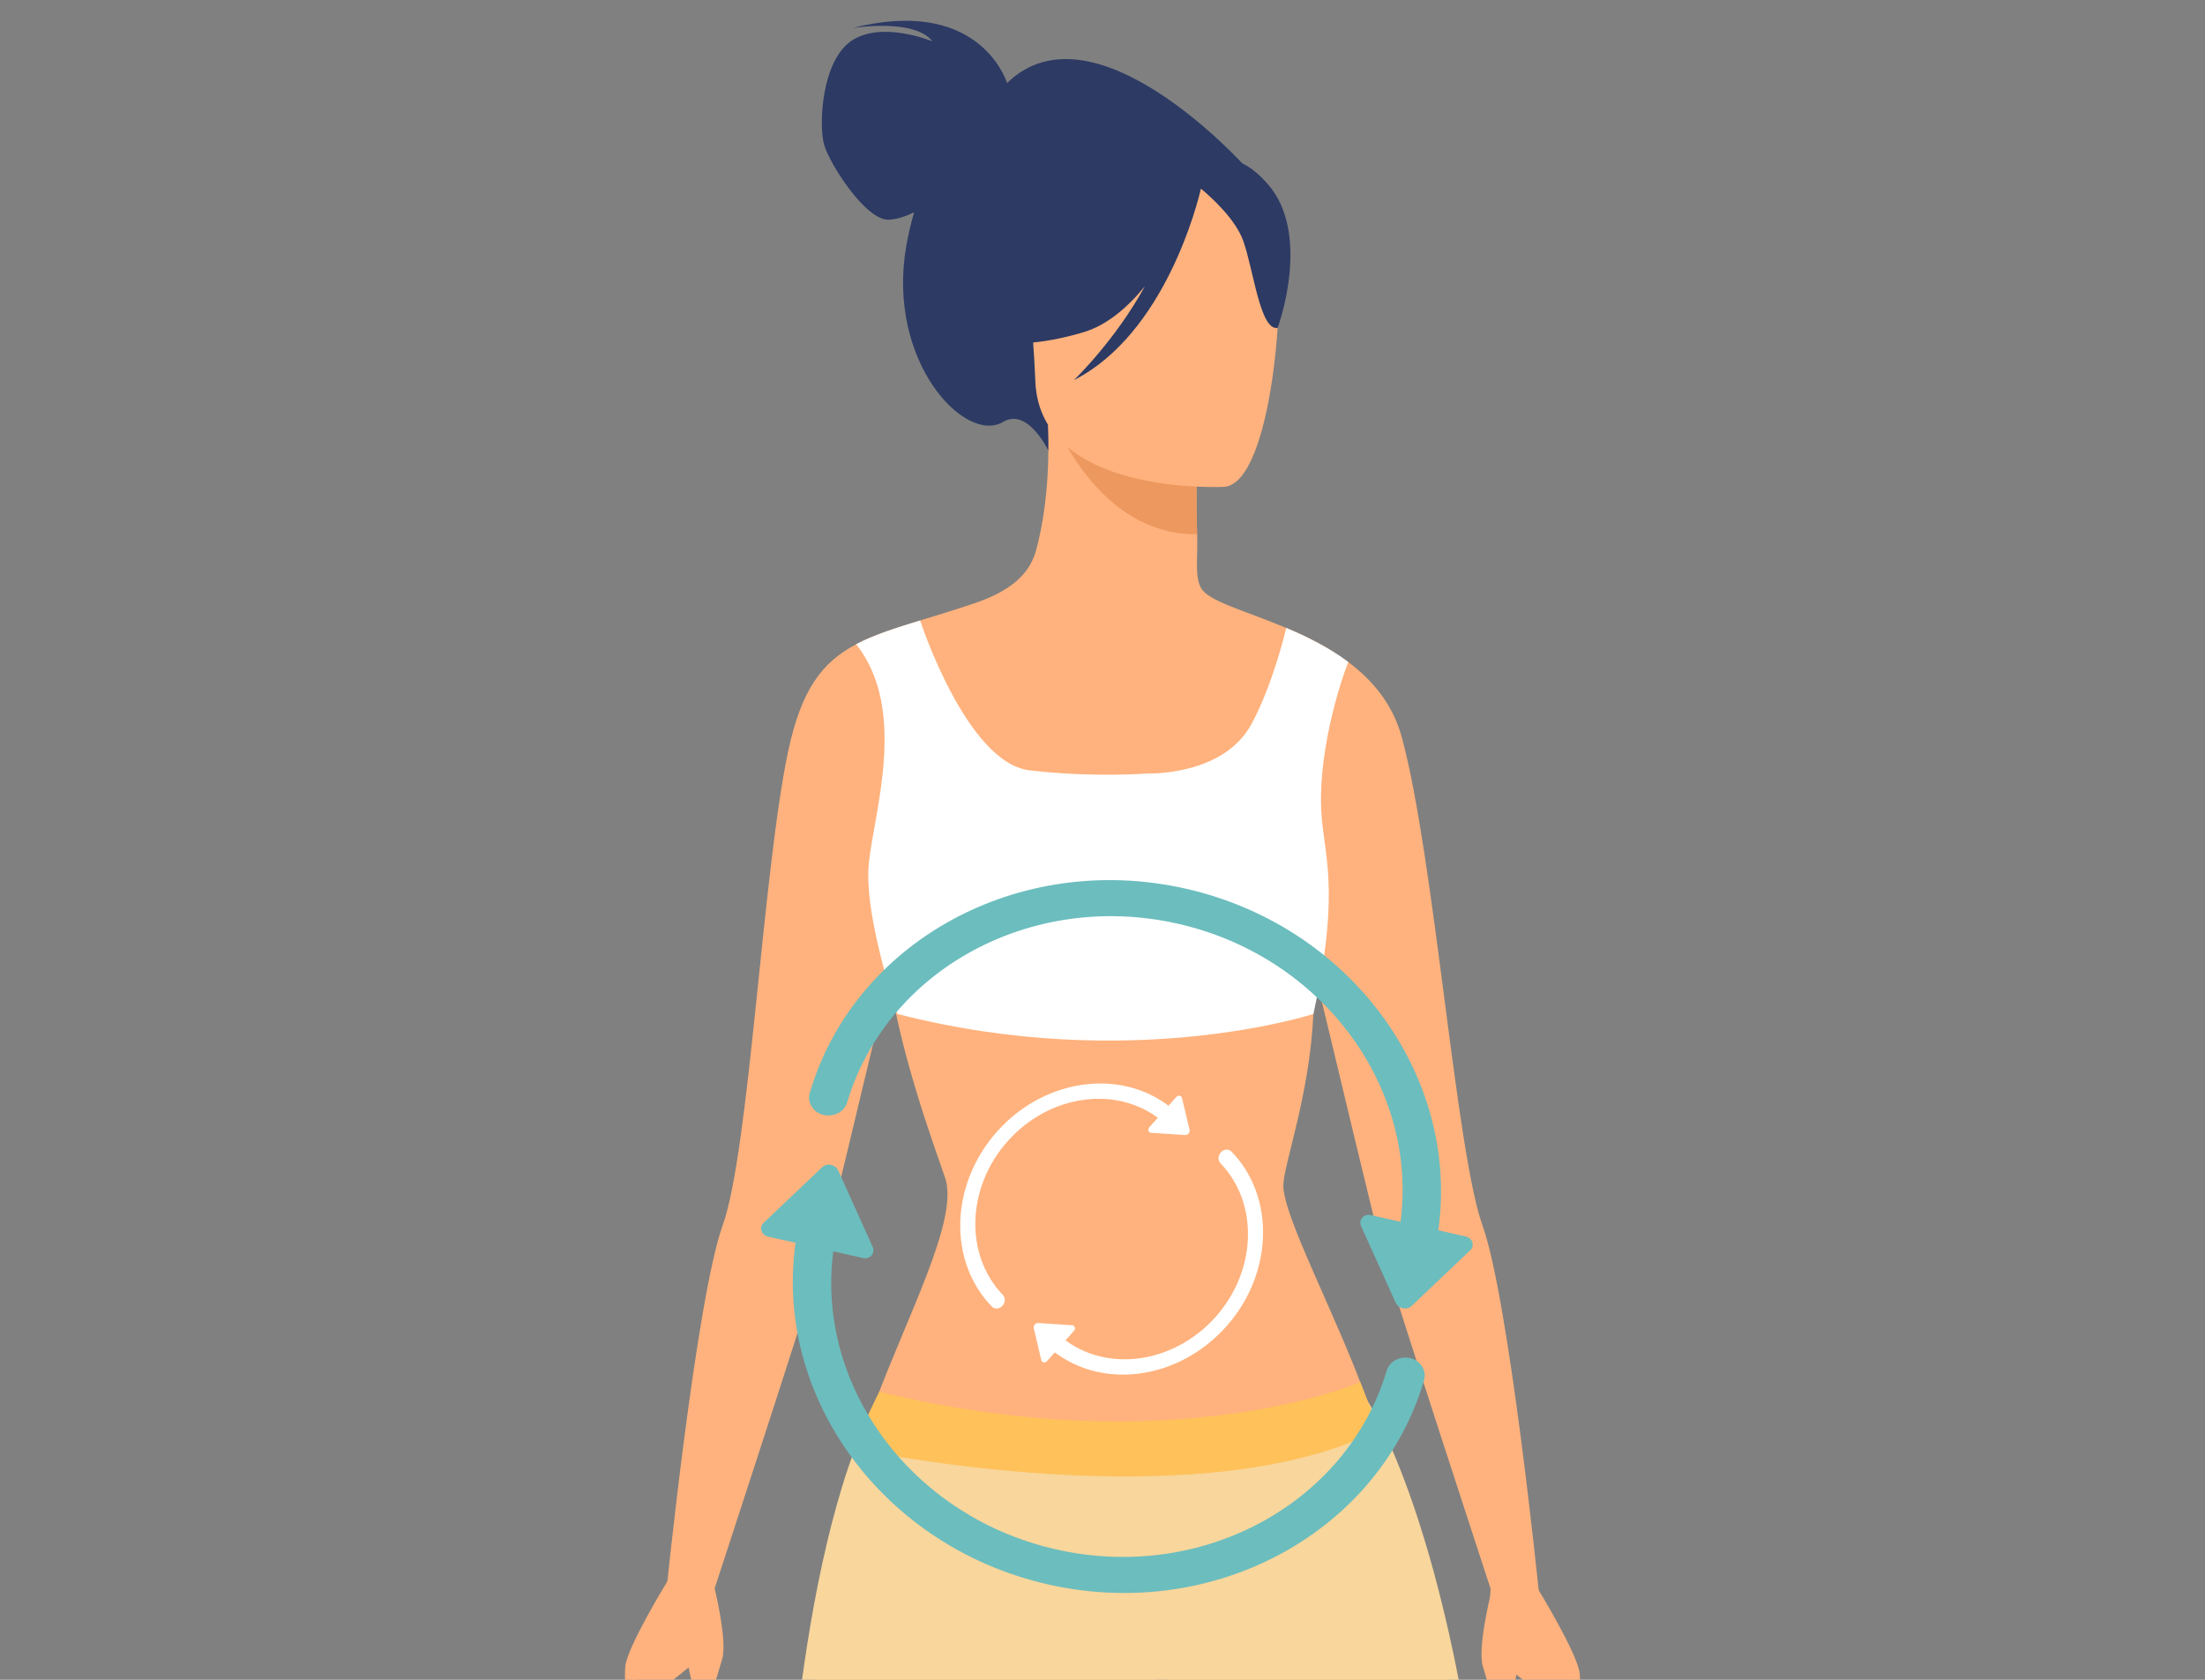 <svg width="210" height="160" viewBox="0 0 210 160" fill="none" xmlns="http://www.w3.org/2000/svg"><rect x="0" y="0" width="210" height="160" fill="#808080" stroke="none"/><g clip-path="url(#clip0_4825_1166)"><path d="M95.91 7.912C95.679 7.207 92.919 -0.303 81.157 2.674C81.157 2.674 87.082 1.698 88.8 3.937C88.8 3.937 84.001 1.947 81.114 3.872C78.227 5.797 77.971 11.919 78.481 13.76C78.992 15.601 82.461 21.007 84.622 20.926C85.44 20.895 86.305 20.589 87.063 20.221C86.769 21.216 86.511 22.296 86.306 23.477C84.417 34.395 91.905 42.356 95.542 40.183C97.874 38.788 99.834 42.9 99.834 42.9L118.609 15.881C118.609 15.881 104.219 -0.197 95.91 7.913V7.912Z" fill="#2C3A64"/><path d="M122.222 112.837C122.127 115.743 127.267 125.226 130.215 133.42H130.217C132.118 138.71 133.998 143.615 135.008 146.216C135.638 147.838 136.135 149.51 136.481 151.214C137.359 155.543 138.79 164.611 139.261 179.351C139.266 179.548 139.273 179.745 139.279 179.943L112.715 179.936L112.609 179.351L112.026 176.151L112.022 176.134L112.586 162.216L110.911 159.629L106.107 161.446L103.982 179.351L103.914 179.933L77.299 179.926C77.299 179.734 77.299 179.543 77.297 179.352C77.29 174.687 77.285 170.706 77.284 167.314C77.276 155.738 79.349 144.257 83.409 133.42C86.497 125.184 91.068 116.568 90.108 112.521C89.884 111.585 86.662 103.377 85.137 95.584C84.978 94.771 84.82 93.954 84.663 93.139C84.623 93.298 84.586 93.457 84.548 93.617C82.086 103.932 78.877 117.314 78.272 119.529C77.264 123.21 67.983 151.534 67.983 151.534H63.466C63.466 151.534 66.29 123.778 68.832 116.697C71.372 109.616 72.622 83.158 75.042 71.662C76.301 65.689 78.283 63.081 81.542 61.366H81.543V61.363C83.212 60.485 85.217 59.842 87.63 59.1C89.154 58.631 90.841 58.124 92.711 57.495C95.408 56.588 97.917 55.198 98.668 52.443C99.338 49.989 99.821 46.757 99.847 42.882C99.853 42.096 99.84 41.285 99.805 40.45V40.445L100.604 40.569L101.37 40.692L114.021 42.715C114.021 42.715 114.016 42.872 114.008 43.152C114.007 43.195 114.005 43.242 114.003 43.294V43.316C114.002 43.36 114 43.408 114 43.459C113.996 43.548 113.995 43.645 113.992 43.751C113.991 43.822 113.988 43.896 113.987 43.974C113.982 44.226 113.976 44.51 113.971 44.822C113.97 44.903 113.967 44.984 113.967 45.068C113.967 45.11 113.966 45.151 113.966 45.193C113.965 45.32 113.962 45.449 113.961 45.581V45.6C113.957 45.843 113.956 46.094 113.955 46.355C113.951 46.902 113.951 47.486 113.956 48.092C113.957 48.353 113.961 48.617 113.963 48.885C113.965 48.945 113.967 49.005 113.967 49.068C113.972 49.326 113.977 49.587 113.983 49.849C113.991 50.198 114.001 50.547 114.013 50.895C114.092 53.164 113.764 54.842 114.378 55.999C115.05 57.268 118.604 58.169 122.504 59.815C124.495 60.656 126.579 61.689 128.414 63.066C130.722 64.794 132.637 67.064 133.489 70.169C136.595 81.499 138.643 109.621 141.183 116.702C143.724 123.783 146.548 151.539 146.548 151.539H142.031C142.031 151.539 132.75 123.215 131.742 119.534C131.432 118.396 130.432 114.307 129.201 109.201C128.077 104.537 126.756 99.027 125.589 94.141C125.478 93.677 125.37 93.218 125.261 92.765C125.201 94.046 125.143 95.327 125.085 96.584C124.735 104.255 122.29 110.796 122.223 112.842L122.222 112.837Z" fill="#FFB27D"/><path d="M114.02 42.714C114.02 42.714 113.874 46.929 114.013 50.89C106.554 50.96 102.36 44.29 100.604 40.57L114.021 42.714H114.02Z" fill="#ED985F"/><path d="M116.649 46.37C116.649 46.37 99.028 47.326 98.604 36.309C98.18 25.293 95.62 17.997 106.852 16.92C118.084 15.844 120.433 19.963 121.466 23.606C122.499 27.249 121.221 45.837 116.649 46.37Z" fill="#FFB27D"/><path d="M120.712 17.499C117.862 14.288 115.83 15.093 114.713 16.133C104.878 11.181 98.962 19.273 98.962 19.273C98.078 27.222 92.565 31.964 92.565 31.964C92.565 31.964 95.854 33.834 103.191 31.644C105.432 30.974 107.391 29.285 109.036 27.264C106.226 32.418 102.281 36.204 102.281 36.204C110.977 31.768 114.068 19.287 114.374 17.969C115.487 18.897 117.688 20.924 118.411 22.965C119.395 25.737 120.007 31.497 121.677 31.238C121.677 31.238 124.986 22.316 120.712 17.501V17.499Z" fill="#2C3A64"/><path d="M63.561 150.62C63.561 150.62 59.696 156.917 59.547 158.766C59.397 160.616 59.938 166.941 59.938 166.941C59.938 166.941 61.378 166.542 61.676 163.572C61.976 160.601 66.518 158.818 67.433 156.869C68.347 154.92 67.989 150.876 67.989 150.876L63.56 150.619L63.561 150.62Z" fill="#FFB27D"/><path d="M68.06 151.301C68.06 151.301 69.309 156.356 68.77 158.055C68.231 159.755 67.647 162.448 66.8 162.176C65.953 161.906 65.225 156.8 65.225 156.8L68.062 151.301H68.06Z" fill="#FFB27D"/><path d="M60.499 158.91C60.454 159.173 58 166.213 58 166.213C58 166.213 60.026 166.227 60.158 165.249C60.291 164.272 60.499 158.909 60.499 158.909V158.91Z" fill="#FFB27D"/><path d="M146.44 151.301C146.44 151.301 150.305 157.597 150.454 159.447C150.604 161.296 150.063 167.621 150.063 167.621C150.063 167.621 148.623 167.222 148.325 164.251C148.025 161.28 143.483 159.497 142.57 157.549C141.655 155.601 141.958 151.301 141.958 151.301H146.441H146.44Z" fill="#FFB27D"/><path d="M141.941 151.986C141.941 151.986 140.692 157.041 141.231 158.741C141.77 160.44 142.353 163.133 143.201 162.862C144.048 162.591 144.776 157.485 144.776 157.485L141.939 151.986H141.941Z" fill="#FFB27D"/><path d="M149.5 159.593C149.545 159.856 152 166.895 152 166.895C152 166.895 149.974 166.909 149.842 165.932C149.71 164.954 149.501 159.592 149.501 159.592L149.5 159.593Z" fill="#FFB27D"/><path d="M83.411 133.419C83.411 133.419 101.635 139.044 130.217 133.419C130.217 133.419 138.34 145.353 141.7 179.35H112.555L109.852 162.955L106.534 163.008L104.587 179.35H74.699C74.699 179.35 75.541 148.787 83.412 133.419H83.411Z" fill="#F8D69C"/><path d="M125.894 78.035C126.225 81.568 127.347 84.919 125.59 94.134C125.442 94.906 125.275 95.72 125.086 96.577C125.086 96.577 107.612 102.289 85.462 96.577C85.462 96.577 85.336 96.209 85.138 95.582C84.978 95.076 84.773 94.403 84.549 93.616C83.644 90.452 82.433 85.464 82.737 82.31C83.211 77.398 86.504 67.67 81.542 61.364H81.543V61.36C83.213 60.483 85.217 59.84 87.63 59.098C87.63 59.098 92.04 72.66 98.056 73.373C104.074 74.087 109.371 73.671 109.371 73.671C109.371 73.671 116.485 73.912 119.17 69.001C121.16 65.36 122.395 60.264 122.504 59.809C124.496 60.65 126.579 61.683 128.414 63.06C127.653 64.9 125.338 72.109 125.894 78.035Z" fill="white"/><path d="M94.957 107.781C90.451 112.842 90.288 120.162 94.463 124.45C94.728 124.721 95.188 124.69 95.47 124.374C95.75 124.059 95.767 123.604 95.507 123.334C91.864 119.554 92.019 113.134 95.976 108.692C100.097 104.064 106.808 103.309 110.935 107.008L111.951 105.868C107.262 101.667 99.64 102.525 94.959 107.781H94.957Z" fill="white"/><path d="M109.638 107.902L112.87 108.114C113.129 108.131 113.35 107.87 113.292 107.618L112.574 104.583C112.517 104.339 112.209 104.285 112.029 104.487L109.463 107.368C109.278 107.576 109.378 107.885 109.636 107.901L109.638 107.902Z" fill="white"/><path d="M116.785 126.352C121.291 121.291 121.455 113.971 117.279 109.683C117.015 109.412 116.554 109.443 116.272 109.76C115.993 110.074 115.975 110.529 116.236 110.8C119.879 114.579 119.723 120.999 115.767 125.441C111.645 130.069 104.934 130.825 100.808 127.125L99.792 128.265C104.48 132.467 112.103 131.608 116.784 126.352H116.785Z" fill="white"/><path d="M102.108 126.229L98.876 126.017C98.616 126 98.395 126.261 98.454 126.513L99.17 129.548C99.227 129.792 99.535 129.846 99.715 129.644L102.281 126.763C102.466 126.556 102.366 126.246 102.108 126.23V126.229Z" fill="white"/><path d="M83.735 132.565C83.735 132.565 81.105 137.871 81.422 137.976C81.738 138.081 114.169 144.948 131.332 136.18L129.554 131.648C129.554 131.648 111.838 139.416 83.736 132.565H83.735Z" fill="#FFC15A"/><path d="M112.893 84.639C96.992 81.055 81.345 89.72 77.122 104.102C76.853 105.015 77.452 105.977 78.448 106.201C79.433 106.424 80.415 105.9 80.685 104.997C84.452 92.402 98.189 84.831 112.145 87.977C126.686 91.255 136.048 104.947 133.011 118.5L136.593 119.307C140.04 103.915 129.407 88.361 112.892 84.638L112.893 84.639Z" fill="#6CBDBE"/><path d="M129.622 116.773L132.916 124.077C133.18 124.663 133.987 124.825 134.45 124.384L140.028 119.083C140.476 118.657 140.235 117.92 139.601 117.777L130.549 115.738C129.895 115.59 129.359 116.189 129.622 116.773Z" fill="#6CBDBE"/><path d="M99.855 150.924C115.756 154.508 131.403 145.843 135.626 131.461C135.894 130.549 135.295 129.586 134.3 129.362C133.314 129.141 132.332 129.664 132.063 130.566C128.295 143.161 114.558 150.733 100.603 147.586C86.062 144.309 76.7 130.616 79.736 117.064L76.155 116.257C72.708 131.649 83.341 147.202 99.856 150.925L99.855 150.924Z" fill="#6CBDBE"/><path d="M83.124 118.792L79.831 111.488C79.566 110.902 78.759 110.74 78.296 111.181L72.717 116.482C72.269 116.908 72.51 117.645 73.144 117.788L82.196 119.827C82.85 119.975 83.385 119.376 83.123 118.792H83.124Z" fill="#6CBDBE"/></g><defs><clipPath id="clip0_4825_1166"><rect width="94" height="158" fill="white" transform="translate(58 2)"/></clipPath></defs></svg>